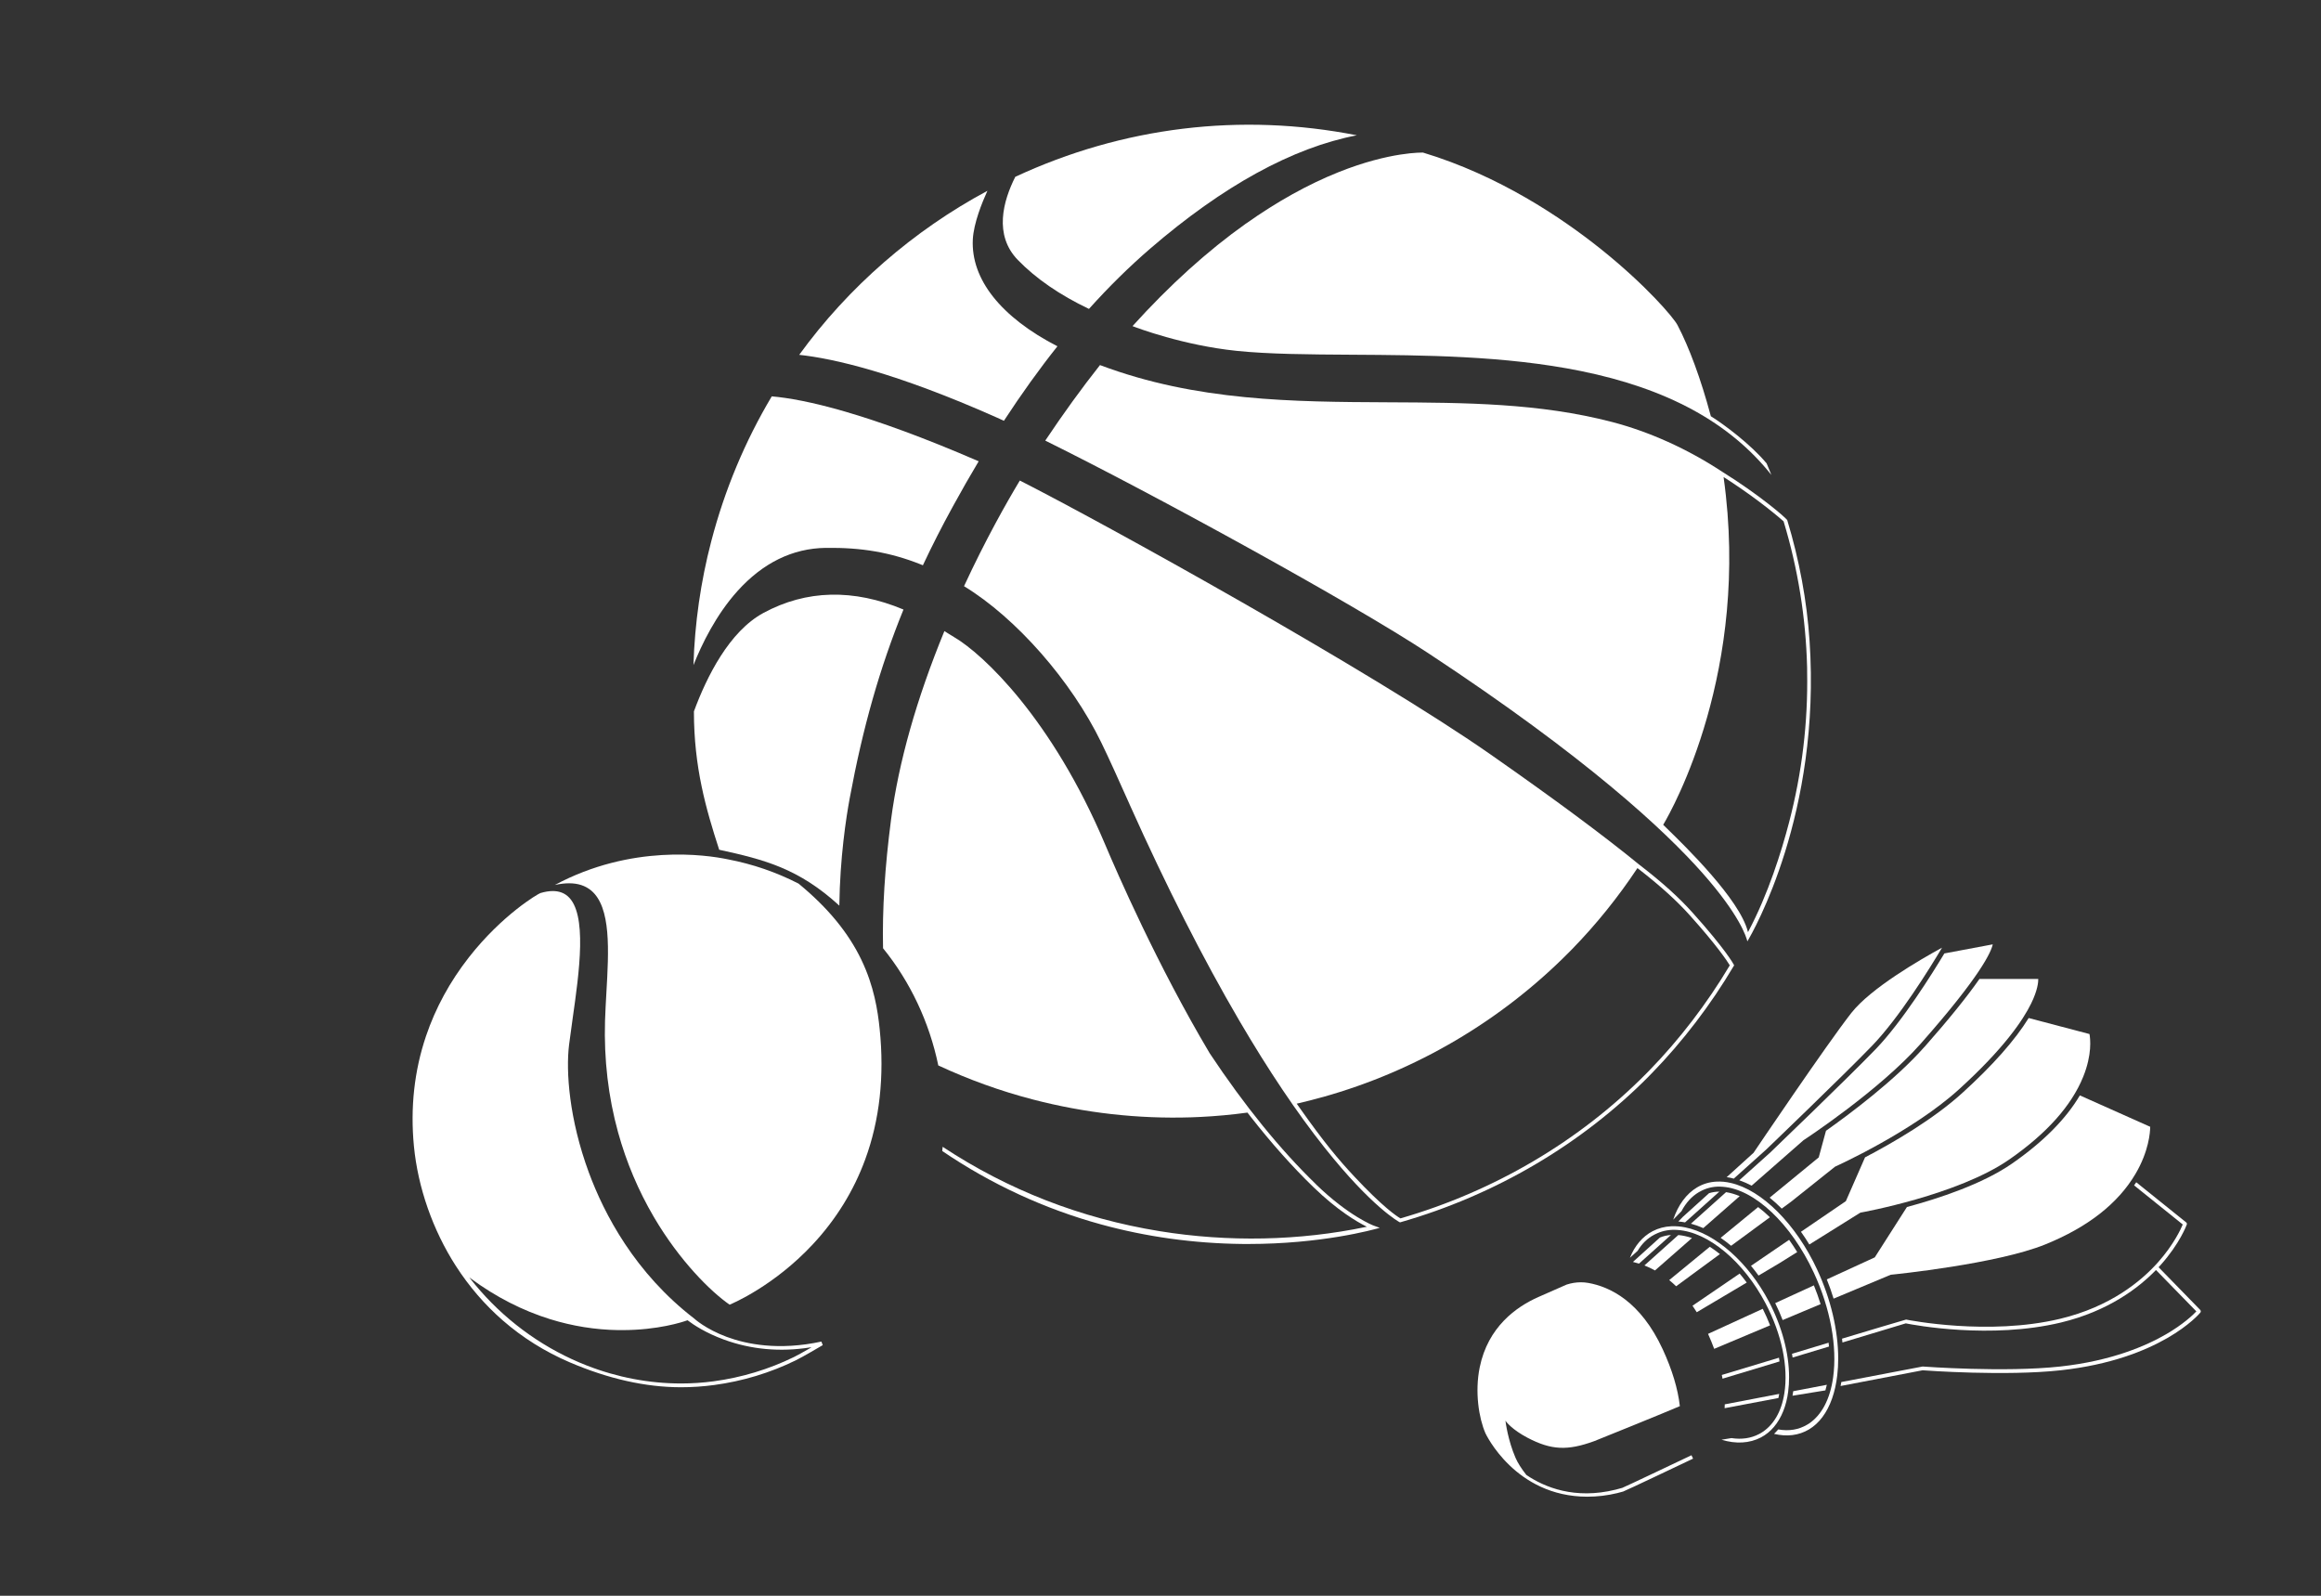 <?xml version="1.0" encoding="UTF-8"?> <svg xmlns="http://www.w3.org/2000/svg" width="400" height="275" viewBox="0 0 400 275" fill="none"><rect x="0" y="0" width="400" height="275" fill="#333333" stroke="none"/><g clip-path="url(#clip0_4335_10119)"><path d="M296.79 81.289C290.81 77.354 284.235 74.389 277.79 72.714C265.25 69.454 252.595 69.394 239.195 69.329C222.965 69.249 206.185 69.169 189.57 62.914C186.43 66.884 183.255 71.264 180.14 75.929C198.895 85.199 233.02 103.914 246.17 112.579C273.385 130.504 286.885 143.079 293.42 150.469C299.83 157.719 300.97 161.489 301.14 162.224C302.135 160.559 313.86 140.184 311.86 110.454C311.395 103.519 310.095 96.514 308.01 89.624L307.99 89.599C307.59 89.074 303.175 85.259 296.8 81.294L296.79 81.289ZM297.13 82.264C297.415 82.444 297.695 82.624 297.97 82.804C303.4 86.344 306.99 89.494 307.38 89.839L307.39 89.849V89.864C309.855 98.004 311.215 106.449 311.435 114.959C311.435 115.129 311.435 115.299 311.44 115.469V115.719C311.605 124.444 310.555 133.189 308.33 141.714C307.025 146.719 304.745 154.049 301.305 160.529L301.245 160.644L301.215 160.519C299.785 154.944 290.395 145.804 287.31 142.799C287.05 142.544 286.83 142.334 286.66 142.164L286.635 142.139L286.655 142.104C286.655 142.104 286.665 142.084 286.68 142.059C288.23 139.439 301.69 115.519 297.055 82.314L297.04 82.209L297.13 82.269V82.264Z" fill="white"></path><path d="M306.585 233.974L296.735 236.949C296.78 237.179 296.825 237.389 296.86 237.589L306.68 234.619C306.65 234.399 306.615 234.179 306.585 233.969V233.974Z" fill="white"></path><path d="M306.49 240.921C306.54 240.696 306.59 240.456 306.63 240.211L297.245 242.011C297.245 242.231 297.23 242.451 297.22 242.676L306.49 240.921Z" fill="white"></path><path d="M142.295 94.42C148.445 94.32 153.49 95.2 158.645 97.25L159.05 97.415C160.62 94.065 162.315 90.735 164.23 87.25C165.75 84.475 167.2 81.94 168.665 79.495C149.34 71.125 138.61 68.79 133.005 68.305C128.39 76.045 124.885 84.44 122.585 93.25C120.76 100.22 119.73 107.41 119.51 114.62C120.945 111.01 123.405 105.95 127.115 101.835C131.48 96.995 136.585 94.495 142.29 94.415L142.295 94.42Z" fill="white"></path><path d="M304.97 198.717L304.96 198.727L299.75 203.397C300.445 203.637 301.16 203.952 301.875 204.327L310.805 196.502C310.805 196.502 310.835 196.477 310.855 196.467C310.985 196.382 323.855 187.957 331.01 179.862C341.395 168.117 343.165 164.007 343.43 162.742L335.09 164.307C333.05 167.702 327.84 176.057 323.235 180.822C318.24 185.992 305.515 198.197 304.975 198.717H304.97Z" fill="white"></path><path d="M308.18 239.757C308.28 238.997 308.33 238.182 308.33 237.332C308.33 233.202 307.095 228.577 304.855 224.312C301.325 217.587 295.665 212.567 290.43 211.517C289.62 211.352 288.82 211.287 288.04 211.322C286.88 211.372 285.795 211.657 284.805 212.177C283.075 213.087 281.73 214.667 280.9 216.757L282.225 215.562C282.97 214.312 283.94 213.372 285.12 212.762C285.32 212.657 285.475 212.587 285.63 212.522C286.715 212.047 287.885 211.862 289.115 211.962C294.39 212.302 300.485 217.387 304.28 224.617C307.055 229.902 308.235 235.547 307.515 240.112C307.01 243.332 305.595 245.707 303.43 246.982C303.415 246.992 303.395 247.002 303.38 247.007C303.305 247.047 303.235 247.092 303.16 247.127C301.76 247.862 300.155 248.097 298.4 247.827L296.68 248.107C299.175 248.872 301.52 248.732 303.48 247.712C304.335 247.262 305.095 246.647 305.735 245.882C307.02 244.362 307.87 242.247 308.185 239.757H308.18Z" fill="white"></path><path d="M226.82 204.108C220.645 198.133 214.475 190.538 208.49 181.528C199.43 166.308 192.405 150.143 190.47 145.553C181.355 123.948 169.44 112.708 164.41 109.783C164.145 109.628 163.795 109.408 163.395 109.158C163.195 109.033 162.98 108.898 162.755 108.758C157.955 120.438 154.865 131.368 153.565 141.233C152.5 149.323 152.035 156.783 152.185 163.413C156.87 169.178 160.16 176.158 161.705 183.608C166.96 186.053 172.43 188.023 177.96 189.463C186.95 191.808 196.16 192.843 205.335 192.548L206.87 192.483C206.87 192.483 206.89 192.483 206.9 192.483C209.545 192.353 212.255 192.103 214.955 191.738H214.985L215.005 191.758C215.185 191.988 215.36 192.218 215.54 192.448C219.12 197.018 222.76 201.103 226.365 204.588C230.51 208.598 233.825 210.538 235.435 211.338L235.565 211.403L235.425 211.433C223.975 213.833 211.67 214.088 199.83 212.163C186.3 209.968 173.725 205.073 162.455 197.628L162.445 197.753C162.425 197.953 162.405 198.153 162.385 198.353C170.815 204.083 180.03 208.338 189.77 211.008C197.57 213.148 205.73 214.278 214.015 214.373C214.385 214.373 214.75 214.378 215.115 214.378C227.705 214.378 236.56 211.948 237.785 211.593L236.72 211.203C236.68 211.188 232.485 209.603 226.82 204.123V204.108Z" fill="white"></path><path d="M119.59 122.607C119.59 132.207 121.65 139.362 123.945 146.437C131.76 148.142 137.645 149.662 144.65 156.067C144.76 147.787 145.815 140.922 146.44 137.557C148.695 125.367 151.64 115.032 155.705 105.042C147.08 101.437 138.965 101.632 131.58 105.622C125.675 108.812 121.795 116.617 119.585 122.607H119.59Z" fill="white"></path><path d="M309.025 239.866C309.005 240.041 308.975 240.216 308.945 240.381L308.925 240.501V240.526L314.59 239.606C314.6 239.566 314.61 239.531 314.62 239.491C314.63 239.451 314.64 239.406 314.65 239.366C314.715 239.131 314.78 238.891 314.835 238.641L309.035 239.751V239.786C309.03 239.816 309.03 239.841 309.025 239.871V239.866Z" fill="white"></path><path d="M315.14 231.391L308.835 233.296C308.875 233.521 308.905 233.736 308.935 233.946L315.205 232.051C315.185 231.831 315.165 231.606 315.14 231.391Z" fill="white"></path><path d="M281.415 217.469C281.755 217.549 282.1 217.644 282.47 217.759L287.975 212.824C287.295 212.874 286.655 213.024 286.07 213.264L281.415 217.474V217.469Z" fill="white"></path><path d="M284.15 185.482C284.34 185.292 284.53 185.103 284.71 184.913C289.97 179.518 294.83 173.157 298.765 166.512L298.86 166.353L298.775 166.193C298.72 166.088 297.35 163.568 291.69 157.273C289.29 154.603 286.455 152.048 282.49 148.993C276.275 143.918 267.885 137.703 256.84 129.988C236.305 115.648 190.165 90.123 175.755 82.812C173.39 86.748 169.81 93.088 166.14 101.018C175.135 106.498 184.64 117.333 189.81 127.993C191.185 130.823 192.8 134.432 194.67 138.607V138.622C200.98 152.697 207.34 165.233 213.58 175.883C218.575 184.413 223.505 191.757 228.235 197.717C236.475 208.103 241.125 210.573 241.17 210.598L241.28 210.652L241.4 210.618C257.73 205.923 272.515 197.228 284.16 185.482H284.15ZM241.36 209.948H241.34H241.32C240.7 209.588 238.305 207.997 233.41 202.762C230.65 199.807 228.225 196.922 223.985 190.917C223.84 190.707 223.69 190.497 223.54 190.283L223.48 190.193L223.81 190.118C225.055 189.833 226.37 189.492 227.95 189.057C227.965 189.057 227.98 189.048 227.995 189.048C244.01 184.562 258.67 175.943 270.39 164.118C270.575 163.928 270.765 163.742 270.945 163.557C275.09 159.302 278.865 154.618 282.165 149.643L282.195 149.598L282.24 149.633C282.44 149.788 282.64 149.943 282.835 150.098C286.345 152.848 289.005 155.272 291.205 157.717C295.945 162.987 297.675 165.643 298.095 166.333L298.11 166.357L298.095 166.383C294.21 172.913 289.42 179.168 284.245 184.473C284.065 184.663 283.875 184.848 283.69 185.038C272.16 196.668 257.525 205.288 241.36 209.963V209.948Z" fill="white"></path><path d="M187.67 53.235C191.075 49.44 194.63 45.945 198.225 42.845C210.785 32.015 222.765 25.445 233.835 23.315C213.85 19.375 193.5 21.85 174.975 30.47C172.87 34.64 171.245 40.5 175.41 44.795C178.525 48.005 182.65 50.845 187.67 53.235Z" fill="white"></path><path d="M283.39 218.076C284 218.311 284.615 218.601 285.22 218.936L291.595 213.351C290.785 213.076 289.995 212.901 289.24 212.836L283.39 218.081V218.076Z" fill="white"></path><path d="M296.405 216.114C295.825 215.649 295.24 215.224 294.665 214.859L287.67 220.599C288.075 220.929 288.475 221.284 288.865 221.664L296.405 216.119V216.114Z" fill="white"></path><path d="M279.545 256.412C279.2 256.517 278.84 256.612 278.445 256.712C271.37 258.452 266.175 256.297 263.055 254.182L263.045 254.172C262.185 253.077 261.56 252.087 261.19 251.237C259.885 248.242 259.475 245.052 259.475 245.022L259.45 244.822L259.565 244.987C259.565 244.987 260.55 246.352 263.26 247.772C267.33 249.902 270.125 250.042 274.775 248.342C275.17 248.197 287.235 243.312 289.505 242.322C289.17 239.347 288.18 236.057 286.56 232.542C282.745 224.277 277.47 221.752 273.72 221.087C273.3 221.012 272.875 220.977 272.445 220.977C271.625 220.977 270.79 221.112 269.98 221.377L265.155 223.502C261.315 225.192 256.435 228.667 255.015 235.627C254.14 239.897 254.875 244.402 255.99 246.972C256.04 247.082 261.105 257.927 273.56 257.927C275.29 257.927 277.025 257.717 278.705 257.312C279.105 257.217 279.43 257.127 279.735 257.037C280.11 256.927 290.99 251.747 291.785 251.367L291.505 250.782C290.6 251.212 279.88 256.317 279.55 256.417L279.545 256.412Z" fill="white"></path><path d="M303.79 225.547L294.365 229.867C294.775 230.787 295.13 231.657 295.42 232.447L305.055 228.397C304.685 227.442 304.26 226.482 303.79 225.547Z" fill="white"></path><path d="M297.58 202.863C297.91 202.908 298.19 202.957 298.46 203.022C298.53 203.037 298.6 203.058 298.67 203.083C298.71 203.093 298.755 203.107 298.795 203.117L304.385 198.102C304.51 197.982 317.525 185.507 322.62 180.232C327.31 175.377 332.555 166.902 334.69 163.312C330.985 165.332 322.415 170.277 319.045 174.577C314.765 180.037 302.335 198.472 302.21 198.658C302.195 198.678 300.635 200.093 297.575 202.863H297.58Z" fill="white"></path><path d="M299.81 219.477L291.685 225.017C291.935 225.377 292.175 225.742 292.42 226.137L301.03 221.027C300.64 220.497 300.23 219.972 299.81 219.477Z" fill="white"></path><path d="M290.09 209.635L289.245 210.5C289.625 210.53 290.015 210.58 290.4 210.655L296.31 205.355C295.715 205.355 295.115 205.445 294.54 205.62L290.09 209.64V209.635Z" fill="white"></path><path d="M214.75 38.509C208.12 43.209 201.535 49.159 195.18 56.199C195.935 56.499 203.89 59.504 213.08 60.459C218.67 61.039 225.575 61.084 232.885 61.129C245.315 61.204 259.405 61.289 272.44 63.939C287.365 66.969 298.11 72.829 305.28 81.849C305.04 81.264 304.555 80.079 304.46 79.859C301.735 76.589 297.125 73.144 294.86 71.739L294.845 71.729L294.79 71.524C293.145 65.379 291.12 59.869 289.095 56.014C288.42 54.724 283.645 49.119 275.85 42.889C269.09 37.489 258.295 30.229 245.255 26.299C245.215 26.299 239.615 26.094 230.68 29.669C225.43 31.769 220.075 34.744 214.76 38.514L214.75 38.509Z" fill="white"></path><path d="M172.315 72.198C172.54 72.298 172.775 72.408 173.015 72.513C176.02 67.908 179.12 63.588 182.235 59.678C172.485 54.648 167.31 48.108 167.655 41.258C167.8 38.453 169.265 34.863 170.17 32.883C157.4 39.728 146.185 49.498 137.735 61.148C143.625 61.783 154.29 64.178 171.77 71.948C171.95 72.028 172.13 72.108 172.32 72.193L172.315 72.198Z" fill="white"></path><path d="M301.765 218.14C302.2 218.66 302.635 219.225 303.065 219.82L306.64 217.7L309.73 215.77C309.285 215.045 308.815 214.335 308.335 213.66L301.765 218.14Z" fill="white"></path><path d="M296.535 213.316C297.14 213.731 297.745 214.191 298.34 214.686L305.025 209.771C304.36 209.121 303.675 208.531 302.995 208.016L296.535 213.316Z" fill="white"></path><path d="M346.775 200.505C341.685 204.045 334.11 206.535 328.64 208.005L323.09 216.695H323.075L314.83 220.48C315.26 221.545 315.655 222.66 316 223.795C322.5 221.07 325.81 219.685 325.84 219.68C326.585 219.605 344.15 217.825 352.475 214.455C359.775 211.5 365 207.42 368.015 202.32C370.33 198.405 370.555 195.135 370.565 194.18L358.44 188.77C356.035 192.85 352.11 196.795 346.775 200.505Z" fill="white"></path><path d="M379.2 225.752L372.01 218.382L372.125 218.257C372.22 218.152 372.32 218.047 372.41 217.947C375.66 214.292 376.825 211.157 376.87 211.027C376.915 210.897 376.875 210.752 376.77 210.662L368.16 203.742C368.04 203.917 367.92 204.097 367.79 204.277L376.175 211.017L376.16 211.052C375.845 211.807 374.6 214.507 371.925 217.517C368.985 220.822 363.665 225.202 355.025 227.272C342.705 230.227 328.92 227.487 328.495 227.402C328.21 227.462 321.19 229.567 317.455 230.692C317.48 230.902 317.505 231.127 317.525 231.352L328.435 228.057H328.445C329.905 228.352 343.07 230.817 355.175 227.912C363.355 225.947 368.58 221.927 371.525 218.897L371.56 218.862L371.595 218.897L378.52 225.992L378.485 226.027C377.91 226.627 376.255 228.217 373.305 229.932C369.865 231.932 363.905 234.522 355.07 235.492C345.455 236.542 331.485 235.502 331.35 235.492C331.21 235.512 318.105 238.017 317.335 238.167C317.295 238.392 317.255 238.612 317.205 238.852L331.34 236.142H331.345C331.925 236.187 345.605 237.182 355.135 236.142C372.325 234.257 378.935 226.527 379.21 226.197C379.315 226.067 379.31 225.882 379.195 225.762L379.2 225.752Z" fill="white"></path><path d="M125.255 230.39C121.61 229.035 119.69 227.275 119.675 227.255C109.415 219.375 104.115 209.195 101.475 202.04C98.095 192.87 97.5 184.66 98.075 180.035C98.25 178.64 98.46 177.16 98.68 175.59C99.835 167.485 101.265 157.395 97.83 154.435C97.15 153.85 96.29 153.555 95.265 153.555C94.62 153.555 93.915 153.67 93.14 153.9C92.735 154.02 86.55 157.64 80.81 164.975C77.535 169.155 75.05 173.72 73.42 178.545C71.395 184.525 70.695 190.91 71.335 197.52C72.025 204.66 74.59 211.99 78.56 218.16C80.835 221.695 83.555 224.855 86.655 227.555C90.055 230.515 93.925 232.94 98.165 234.76C104.825 237.615 111.275 239.065 117.345 239.065C119.27 239.065 121.2 238.935 123.085 238.68C127.99 238.02 132.71 236.59 137.115 234.44C138.375 233.825 141.43 232.02 141.795 231.805L141.555 231.195C134.165 232.79 128.61 231.635 125.255 230.39ZM139.63 232.315C138.305 233.08 137.36 233.6 136.825 233.86C132.48 235.98 127.825 237.39 122.99 238.04C121.13 238.29 119.25 238.415 117.36 238.415C111.9 238.415 106.38 237.37 101.14 235.325C94.14 232.595 87.795 228.145 82.795 222.455C82.18 221.755 81.63 221.095 81.105 220.425L80.88 220.135L81.175 220.355C85.46 223.51 90.05 225.855 94.81 227.335C98.64 228.525 102.6 229.16 106.57 229.22C106.785 229.22 106.995 229.22 107.205 229.22C113.405 229.22 117.63 227.83 118.435 227.54C118.45 227.535 118.46 227.53 118.46 227.53H118.485L118.505 227.535C118.515 227.54 118.535 227.56 118.57 227.58C119.53 228.31 121.615 229.7 124.76 230.85C129.44 232.565 134.43 233.02 139.605 232.205L139.87 232.165L139.635 232.3L139.63 232.315Z" fill="white"></path><path d="M305.935 224.563C306.41 225.518 306.845 226.498 307.22 227.488L313.76 224.743C313.425 223.658 313.04 222.573 312.605 221.508L305.935 224.568V224.563Z" fill="white"></path><path d="M313.19 218.835C309.535 210.96 303.675 205.08 298.265 203.855C297.435 203.66 296.61 203.585 295.805 203.63C294.615 203.685 293.49 204.02 292.47 204.625C290.63 205.72 289.21 207.64 288.355 210.19L289.785 208.725C290.55 207.27 291.555 206.17 292.765 205.455C292.96 205.34 293.13 205.25 293.29 205.175C294.41 204.62 295.63 204.405 296.91 204.52C302.365 204.92 308.665 210.86 312.585 219.31C315.445 225.47 316.66 232.055 315.92 237.37C315.4 241.11 313.95 243.87 311.72 245.35C311.7 245.36 311.685 245.37 311.665 245.38C311.585 245.43 311.51 245.475 311.435 245.52C309.985 246.38 308.325 246.655 306.5 246.34L306.43 246.355C306.43 246.355 306.415 246.37 306.41 246.38C306.395 246.4 306.385 246.415 306.37 246.43C306.19 246.645 305.985 246.86 305.735 247.095C307.935 247.63 310.01 247.37 311.74 246.345C312.625 245.815 313.415 245.095 314.08 244.2C315.42 242.41 316.3 239.915 316.635 236.98C316.74 236.085 316.795 235.125 316.795 234.13C316.795 229.28 315.515 223.85 313.19 218.845V218.835Z" fill="white"></path><path d="M148.465 165.432C146.195 160.707 142.65 156.402 137.625 152.272C133.79 150.307 129.7 148.902 125.475 148.097C125.45 148.092 125.405 148.082 125.35 148.072C121.7 147.317 108.835 145.422 95.625 152.507C96.515 152.312 97.335 152.217 98.08 152.217C99.625 152.217 100.88 152.632 101.88 153.462C105.345 156.357 104.92 163.837 104.505 171.072C104.415 172.682 104.32 174.352 104.27 175.912C104.07 182.552 104.83 189.022 106.52 195.142C107.94 200.277 110.02 205.197 112.705 209.762C117.13 217.292 122.485 222.582 125.74 224.837C126.215 224.642 133.375 221.617 140.05 214.467C144.07 210.162 147.12 205.232 149.11 199.807C151.6 193.032 152.44 185.467 151.6 177.322C151.275 174.152 150.625 169.932 148.46 165.432H148.465Z" fill="white"></path><path d="M338.15 188.382C333.18 192.892 326.315 196.887 321.42 199.447L318.115 206.992L318.105 207.003L310.375 212.272C310.88 212.982 311.365 213.717 311.82 214.467L320.535 209.022C320.58 208.992 320.63 208.972 320.685 208.962C320.85 208.932 337.43 205.962 346.29 199.807C352.715 195.342 356.995 190.553 359.015 185.568C360.57 181.728 360.25 178.992 360.1 178.197L349.62 175.438C347.265 179.257 343.405 183.612 338.145 188.387L338.15 188.382Z" fill="white"></path><path d="M331.645 180.429C326.635 186.094 318.88 191.904 314.69 194.869L313.44 199.454L313.43 199.464L304.98 206.394C305.67 206.949 306.365 207.584 307.06 208.279L308.66 207.104L316.21 201.084C316.235 201.064 316.27 201.044 316.3 201.029C316.43 200.969 329.535 195.054 337.585 187.749C345.35 180.704 348.65 175.794 350.055 172.919C351.17 170.629 351.285 169.234 351.275 168.699H341.14C338.975 171.809 335.785 175.754 331.655 180.429H331.645Z" fill="white"></path><path d="M291.41 210.885C292.13 211.075 292.845 211.33 293.545 211.64L299.82 206.135C299.025 205.795 298.235 205.565 297.47 205.445L291.405 210.885H291.41Z" fill="white"></path></g><defs><clipPath id="clip0_4335_10119"><rect width="400" height="275" fill="white"></rect></clipPath></defs></svg> 